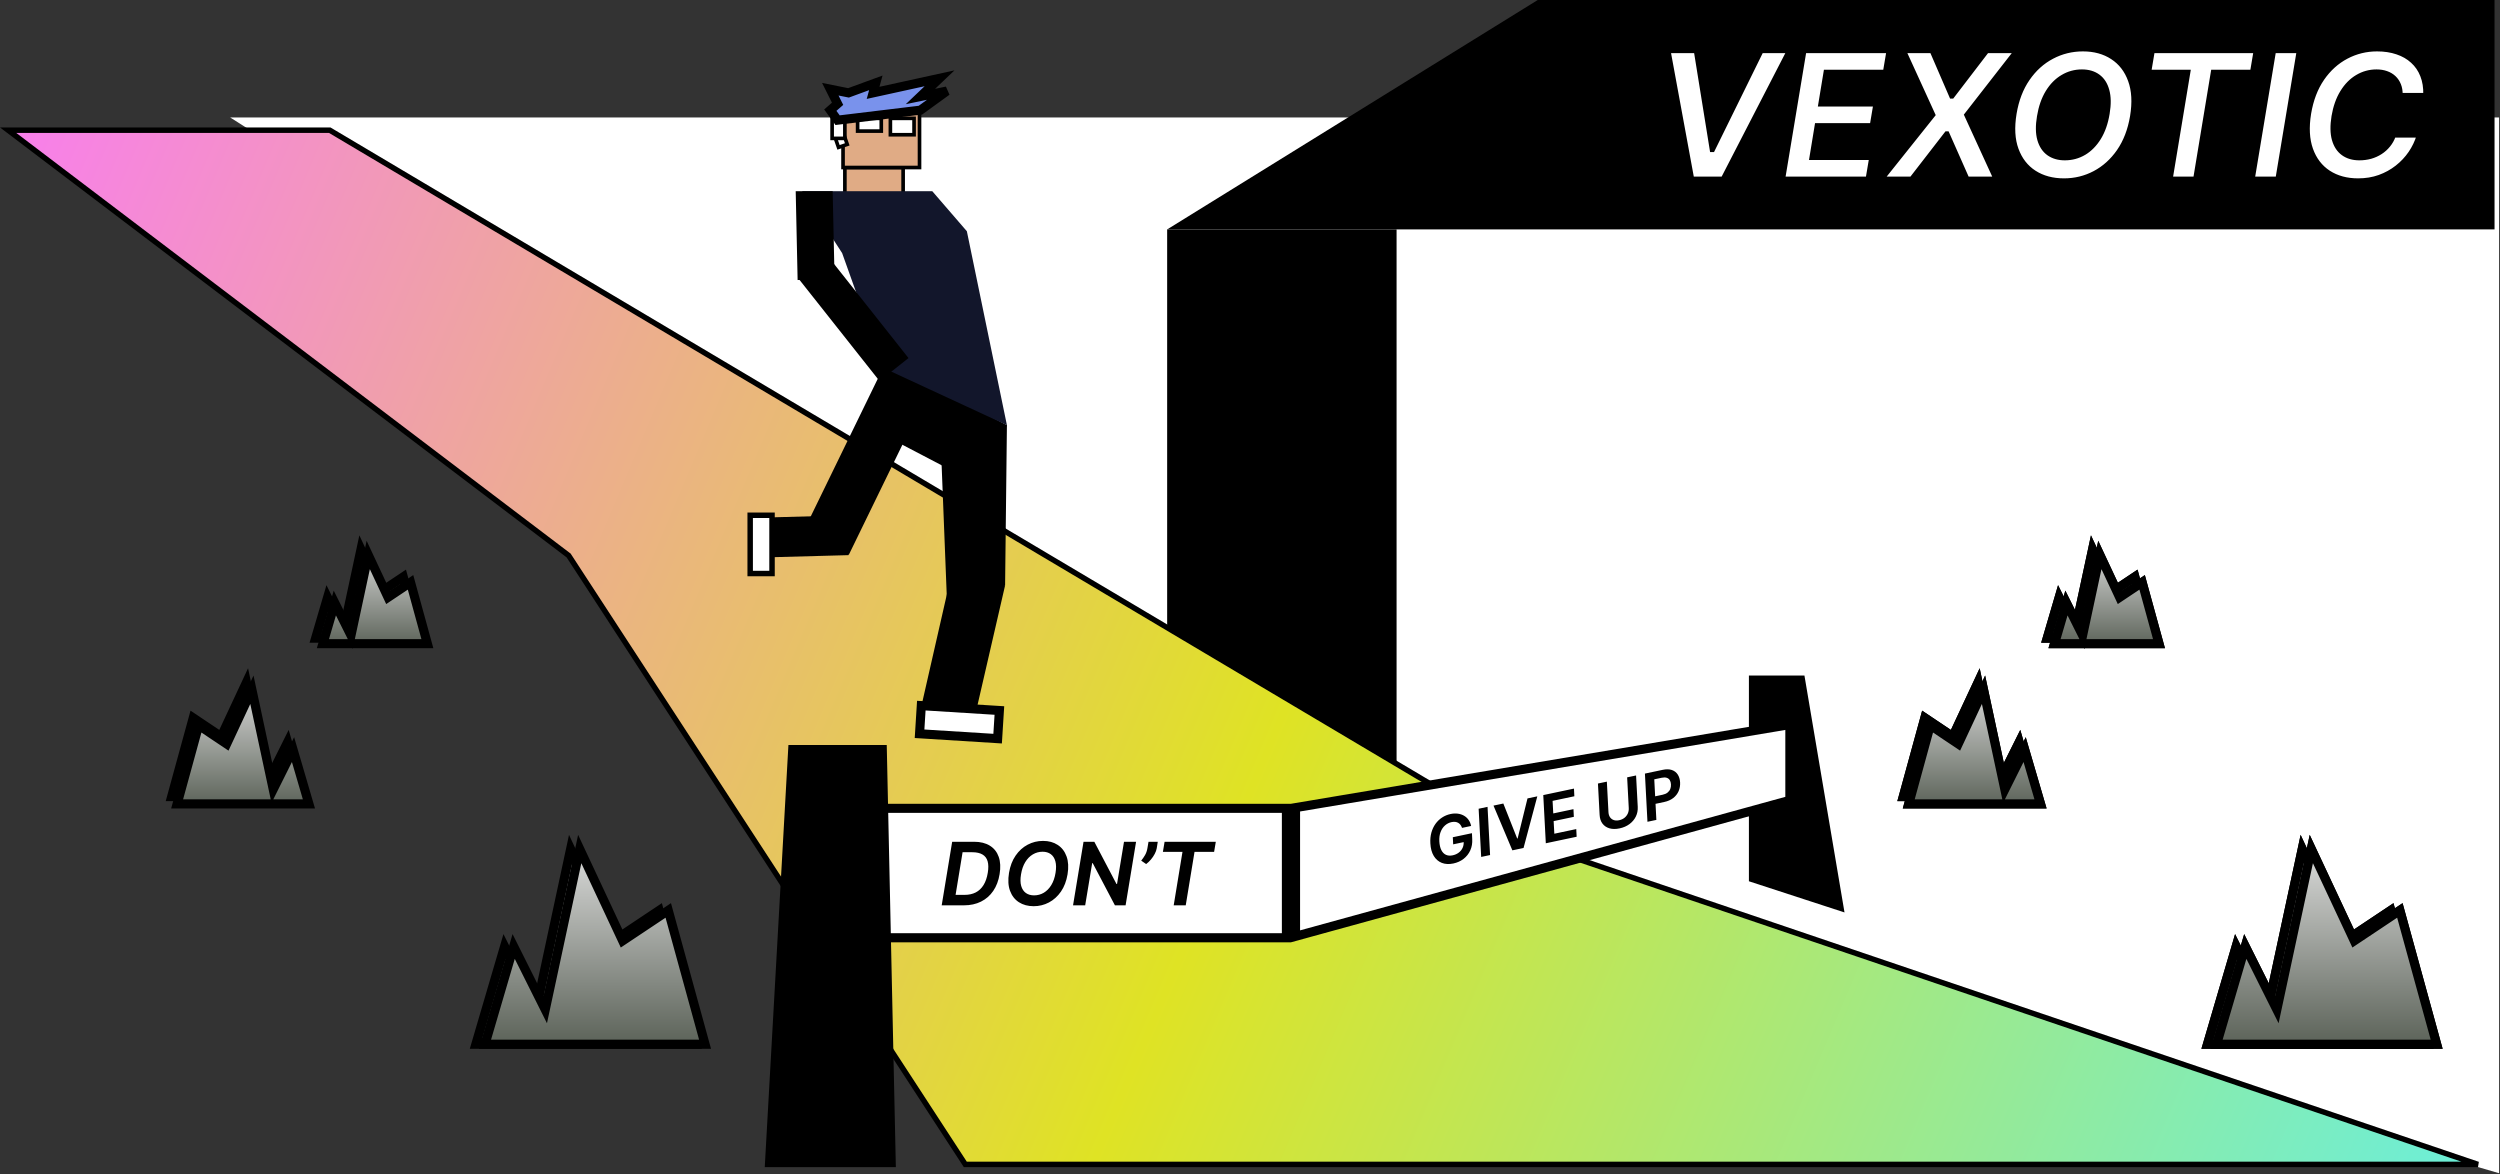 <svg width="1373" height="645" viewBox="0 0 1373 645" fill="none" xmlns="http://www.w3.org/2000/svg">
<rect x="0" y="0" width="1373" height="645" fill="#333333" stroke="none"/>
<path d="M1370 641L1165.91 581.381C896.072 502.555 638.651 386.192 401.203 235.708L135 67H1370V641Z" fill="white"/>
<path d="M1370 641L1165.91 581.381C896.072 502.555 638.651 386.192 401.203 235.708L135 67H1370V641Z" fill="white"/>
<path d="M1370 641L1165.91 581.381C896.072 502.555 638.651 386.192 401.203 235.708L135 67H1370V641Z" stroke="white" stroke-width="5"/>
<path d="M839.327 462.494L839.462 462.574L839.611 462.625L1360.91 639.5H530.152L312.428 305.287L312.286 305.068L312.078 304.911L4.458 71.5H181.088L839.327 462.494Z" fill="url(#paint0_linear_710_2)" stroke="black" stroke-width="3"/>
<path d="M190.264 338.963L198.241 301.792L207.892 322.425L209.124 325.059L211.544 323.446L221.464 316.83L230.72 350.5H173.339L179.894 328.173L185.583 339.556L188.769 345.929L190.264 338.963Z" fill="url(#paint1_linear_710_2)" stroke="black" stroke-width="5"/>
<path d="M194.264 341.963L202.241 304.792L211.892 325.425L213.124 328.059L215.544 326.446L225.464 319.83L234.72 353.5H177.339L183.894 331.173L189.583 342.556L192.769 348.929L194.264 341.963Z" fill="url(#paint2_linear_710_2)" stroke="black" stroke-width="5"/>
<path d="M145.559 422.506L135.347 374.808L122.697 401.917L121.465 404.557L119.042 402.938L106.125 394.303L94.278 437.5H166.663L157.93 407.68L150.241 423.099L147.054 429.489L145.559 422.506Z" fill="url(#paint3_linear_710_2)" stroke="black" stroke-width="5"/>
<path d="M148.559 426.506L138.347 378.808L125.697 405.917L124.465 408.557L122.042 406.938L109.125 398.303L97.278 441.5H169.663L160.93 411.68L153.241 427.099L150.054 433.489L148.559 426.506Z" fill="url(#paint4_linear_710_2)" stroke="black" stroke-width="5"/>
<path d="M295.944 547.525L313.385 466.29L335.736 514.059L336.968 516.693L339.387 515.08L362.007 500L382.22 573.5H261.34L277.107 519.805L291.264 548.118L294.449 554.489L295.944 547.525Z" fill="url(#paint5_linear_710_2)" stroke="black" stroke-width="5"/>
<path d="M300.944 547.525L318.385 466.29L340.736 514.059L341.968 516.693L344.387 515.08L367.007 500L387.22 573.5H266.34L282.107 519.805L296.264 548.118L299.449 554.489L300.944 547.525Z" fill="url(#paint6_linear_710_2)" stroke="black" stroke-width="5"/>
<path d="M1141.26 338.963L1149.24 301.792L1158.89 322.425L1160.12 325.059L1162.54 323.446L1172.46 316.83L1181.72 350.5H1124.34L1130.89 328.173L1136.58 339.556L1139.77 345.929L1141.26 338.963Z" fill="#8FAF7E" stroke="black" stroke-width="5"/>
<path d="M1145.26 341.963L1153.24 304.792L1162.89 325.425L1164.12 328.059L1166.54 326.446L1176.46 319.83L1185.72 353.5H1128.34L1134.89 331.173L1140.58 342.556L1143.77 348.929L1145.26 341.963Z" fill="#8FAF7E" stroke="black" stroke-width="5"/>
<path d="M1096.56 422.506L1086.35 374.808L1073.7 401.917L1072.46 404.557L1070.04 402.938L1057.13 394.303L1045.28 437.5H1117.66L1108.93 407.68L1101.24 423.099L1098.05 429.489L1096.56 422.506Z" fill="#8FAF7E" stroke="black" stroke-width="5"/>
<path d="M1099.56 426.506L1089.35 378.808L1076.7 405.917L1075.46 408.557L1073.04 406.938L1060.13 398.303L1048.28 441.5H1120.66L1111.93 411.68L1104.24 427.099L1101.05 433.489L1099.56 426.506Z" fill="#8FAF7E" stroke="black" stroke-width="5"/>
<path d="M1246.94 547.525L1264.38 466.29L1286.74 514.059L1287.97 516.693L1290.39 515.08L1313.01 500L1333.22 573.5H1212.34L1228.11 519.805L1242.26 548.118L1245.45 554.489L1246.94 547.525Z" fill="#8FAF7E" stroke="black" stroke-width="5"/>
<path d="M1251.94 547.525L1269.38 466.29L1291.74 514.059L1292.97 516.693L1295.39 515.08L1318.01 500L1338.22 573.5H1217.34L1233.11 519.805L1247.26 548.118L1250.45 554.489L1251.94 547.525Z" fill="#8FAF7E" stroke="black" stroke-width="5"/>
<path d="M1141.26 338.963L1149.24 301.792L1158.89 322.425L1160.12 325.059L1162.54 323.446L1172.46 316.83L1181.72 350.5H1124.34L1130.89 328.173L1136.58 339.556L1139.77 345.929L1141.26 338.963Z" fill="url(#paint7_linear_710_2)" stroke="black" stroke-width="5"/>
<path d="M1145.26 341.963L1153.24 304.792L1162.89 325.425L1164.12 328.059L1166.54 326.446L1176.46 319.83L1185.72 353.5H1128.34L1134.89 331.173L1140.58 342.556L1143.77 348.929L1145.26 341.963Z" fill="url(#paint8_linear_710_2)" stroke="black" stroke-width="5"/>
<path d="M1096.56 422.506L1086.35 374.808L1073.7 401.917L1072.46 404.557L1070.04 402.938L1057.13 394.303L1045.28 437.5H1117.66L1108.93 407.68L1101.24 423.099L1098.05 429.489L1096.56 422.506Z" fill="url(#paint9_linear_710_2)" stroke="black" stroke-width="5"/>
<path d="M1099.56 426.506L1089.35 378.808L1076.7 405.917L1075.46 408.557L1073.04 406.938L1060.13 398.303L1048.28 441.5H1120.66L1111.93 411.68L1104.24 427.099L1101.05 433.489L1099.56 426.506Z" fill="url(#paint10_linear_710_2)" stroke="black" stroke-width="5"/>
<path d="M1246.94 547.525L1264.38 466.29L1286.74 514.059L1287.97 516.693L1290.39 515.08L1313.01 500L1333.22 573.5H1212.34L1228.11 519.805L1242.26 548.118L1245.45 554.489L1246.94 547.525Z" fill="url(#paint11_linear_710_2)" stroke="black" stroke-width="5"/>
<path d="M1251.94 547.525L1269.38 466.29L1291.74 514.059L1292.97 516.693L1295.39 515.08L1318.01 500L1338.22 573.5H1217.34L1233.11 519.805L1247.26 548.118L1250.45 554.489L1251.94 547.525Z" fill="url(#paint12_linear_710_2)" stroke="black" stroke-width="5"/>
<path d="M963 373.5H988.887L1009.85 497.451L963 482.175V373.5Z" fill="black" stroke="black" stroke-width="5"/>
<path d="M706.5 443.935V515.016H481.5V443.935H706.5ZM711.5 514.235V443.55L983 397.923V439.53L711.5 514.235Z" fill="white" stroke="black" stroke-width="5"/>
<path d="M529.365 497.209H517.178L522.933 462.3H534.967C538.445 462.3 541.332 463.016 543.629 464.448C545.937 465.879 547.559 467.925 548.494 470.584C549.429 473.243 549.591 476.408 548.982 480.078C548.395 483.669 547.228 486.743 545.481 489.3C543.745 491.845 541.509 493.8 538.772 495.164C536.046 496.527 532.911 497.209 529.365 497.209ZM524.808 491.465H529.717C532.058 491.465 534.102 491.021 535.851 490.135C537.6 489.237 539.031 487.891 540.142 486.095C541.265 484.3 542.047 482.05 542.487 479.345C542.916 476.766 542.885 474.646 542.394 472.987C541.904 471.317 540.953 470.078 539.543 469.271C538.133 468.453 536.281 468.044 533.985 468.044H528.65L524.808 491.465ZM586.299 480.181C585.678 483.896 584.466 487.061 582.662 489.675C580.858 492.277 578.656 494.266 576.055 495.641C573.466 497.004 570.677 497.686 567.688 497.686C564.552 497.686 561.852 496.959 559.589 495.504C557.337 494.05 555.71 491.959 554.707 489.232C553.704 486.504 553.518 483.22 554.15 479.379C554.76 475.675 555.966 472.516 557.77 469.902C559.574 467.277 561.782 465.277 564.394 463.902C567.006 462.516 569.823 461.823 572.846 461.823C575.96 461.823 578.637 462.556 580.877 464.021C583.129 465.476 584.75 467.573 585.742 470.311C586.745 473.05 586.931 476.34 586.299 480.181ZM579.701 479.379C580.119 476.857 580.088 474.737 579.609 473.021C579.141 471.294 578.299 469.987 577.082 469.101C575.876 468.215 574.376 467.771 572.58 467.771C570.648 467.771 568.865 468.26 567.229 469.237C565.594 470.203 564.209 471.612 563.075 473.465C561.952 475.306 561.177 477.544 560.748 480.181C560.319 482.715 560.35 484.84 560.84 486.556C561.331 488.26 562.185 489.55 563.402 490.425C564.63 491.3 566.13 491.737 567.903 491.737C569.835 491.737 571.613 491.26 573.237 490.306C574.86 489.34 576.234 487.942 577.357 486.112C578.491 484.271 579.273 482.027 579.701 479.379ZM623.932 462.3L618.176 497.209H612.313L600.116 474.027H599.826L595.983 497.209H589.318L595.074 462.3H601.006L613.169 485.482H613.475L617.301 462.3H623.932ZM635.842 462.3L635.284 465.845C635.115 466.857 634.741 467.902 634.162 468.982C633.595 470.061 632.903 471.084 632.086 472.05C631.269 473.016 630.395 473.845 629.464 474.539L626.752 472.664C627.512 471.732 628.21 470.72 628.845 469.629C629.48 468.539 629.916 467.289 630.153 465.879L630.763 462.3H635.842ZM638.661 467.857L639.592 462.3H667.717L666.786 467.857H656.03L651.206 497.209H644.593L649.417 467.857H638.661Z" fill="black"/>
<path d="M802.945 454.675C802.725 454.033 802.441 453.479 802.094 453.013C801.746 452.546 801.333 452.176 800.853 451.903C800.383 451.628 799.842 451.454 799.233 451.383C798.63 451.301 797.954 451.34 797.203 451.498C795.852 451.784 794.648 452.396 793.589 453.334C792.538 454.262 791.731 455.469 791.169 456.955C790.605 458.433 790.376 460.141 790.481 462.079C790.588 464.025 790.953 465.62 791.577 466.864C792.199 468.1 793.04 468.964 794.1 469.454C795.159 469.944 796.394 470.04 797.803 469.742C799.079 469.473 800.18 468.987 801.108 468.286C802.043 467.583 802.752 466.723 803.235 465.707C803.715 464.682 803.92 463.554 803.849 462.323L804.923 462.266L798.081 463.712L797.887 459.808L808.393 457.587L808.544 460.821C808.675 463.111 808.317 465.186 807.471 467.046C806.623 468.897 805.399 470.445 803.797 471.69C802.194 472.926 800.325 473.77 798.19 474.221C795.822 474.721 793.712 474.614 791.861 473.899C790.016 473.174 788.54 471.905 787.433 470.092C786.324 468.271 785.697 465.965 785.551 463.173C785.429 461.039 785.618 459.069 786.118 457.265C786.625 455.45 787.379 453.845 788.38 452.449C789.389 451.051 790.595 449.894 791.999 448.979C793.409 448.054 794.953 447.414 796.629 447.06C798.055 446.758 799.393 446.693 800.644 446.864C801.903 447.034 803.033 447.409 804.035 447.99C805.044 448.569 805.881 449.337 806.547 450.294C807.218 451.241 807.681 452.35 807.936 453.62L802.945 454.675ZM816.959 443.128L818.353 469.593L813.463 470.626L812.068 444.162L816.959 443.128ZM825.63 441.295L833.24 460.514L833.49 460.461L838.901 438.49L844.291 437.351L836.73 465.708L830.589 467.006L820.227 442.437L825.63 441.295ZM848.96 463.123L847.565 436.659L864.426 433.095L864.637 437.31L852.679 439.837L853.051 446.736L864.145 444.391L864.356 448.606L853.262 450.951L853.639 457.874L865.684 455.328L865.895 459.543L848.96 463.123ZM893.628 426.922L898.531 425.885L899.448 443.135C899.547 445.047 899.2 446.815 898.407 448.437C897.613 450.06 896.448 451.443 894.911 452.587C893.381 453.72 891.57 454.508 889.477 454.951C887.375 455.395 885.518 455.382 883.904 454.913C882.297 454.434 881.019 453.568 880.07 452.313C879.13 451.058 878.61 449.473 878.51 447.561L877.593 430.311L882.484 429.277L883.372 446.102C883.435 447.177 883.718 448.084 884.222 448.823C884.724 449.553 885.405 450.071 886.267 450.376C887.127 450.674 888.124 450.703 889.258 450.463C890.392 450.223 891.363 449.778 892.171 449.129C892.985 448.469 893.596 447.677 894.003 446.755C894.408 445.825 894.579 444.821 894.516 443.746L893.628 426.922ZM904.785 451.323L903.39 424.858L913.159 422.793C915.118 422.379 916.792 422.409 918.179 422.882C919.567 423.355 920.645 424.186 921.414 425.373C922.18 426.553 922.612 427.994 922.709 429.699C922.802 431.421 922.531 433.02 921.897 434.496C921.263 435.971 920.279 437.229 918.947 438.268C917.622 439.306 915.972 440.034 913.996 440.452L907.604 441.803L907.388 437.68L913.066 436.48C914.192 436.242 915.104 435.849 915.804 435.3C916.501 434.743 917.005 434.08 917.314 433.308C917.622 432.529 917.749 431.679 917.694 430.759C917.639 429.838 917.421 429.07 917.041 428.454C916.658 427.829 916.096 427.399 915.355 427.164C914.62 426.918 913.694 426.914 912.576 427.15L908.524 428.006L909.675 450.289L904.785 451.323Z" fill="black"/>
<path d="M422.644 638.5L435.364 411.652H484.553L489.446 638.5H422.644Z" fill="black" stroke="black" stroke-width="5"/>
<rect x="486.462" y="199" width="28.024" height="103.843" transform="rotate(25.963 486.462 199)" fill="black"/>
<rect x="465.435" y="283" width="21.893" height="53.455" transform="rotate(88.449 465.435 283)" fill="black"/>
<path d="M471.403 231.613L488.458 199L553 233.5L536.324 265.564L471.403 231.613Z" fill="black"/>
<path d="M516.218 232L553 233.5L552 321.5L520 328.162L516.218 232Z" fill="black"/>
<path d="M523.305 312L552 321.5L534.007 399.542L504.862 392.898L523.305 312Z" fill="black"/>
<rect x="548.86" y="390.211" width="15.477" height="42.959" transform="rotate(93.569 548.86 390.211)" fill="white" stroke="black" stroke-width="5"/>
<rect x="424" y="315" width="12" height="32" transform="rotate(-180 424 315)" fill="white" stroke="black" stroke-width="3"/>
<rect x="464" y="92" width="32" height="15" fill="#E0AB85" stroke="black" stroke-width="2"/>
<path d="M440.5 105H512L531 127L553 233.5L485 202L462.5 139L440.5 105Z" fill="#12162B"/>
<path d="M437 105L457.3 105L458.351 153.356L438.051 153.797L437 105Z" fill="black"/>
<rect x="439" y="153.598" width="20.305" height="70.962" transform="rotate(-38.349 439 153.598)" fill="black"/>
<rect x="463" y="59" width="42" height="33" fill="#E0AB85" stroke="black" stroke-width="2"/>
<rect x="471" y="65" width="13" height="7" fill="white" stroke="black" stroke-width="2"/>
<rect x="489" y="65" width="13" height="9" fill="white" stroke="black" stroke-width="2"/>
<rect x="458.317" y="74.553" width="5.065" height="6.754" transform="rotate(-19.015 458.317 74.553)" fill="white" stroke="black" stroke-width="2"/>
<rect x="457" y="65" width="7" height="11" fill="white" stroke="black" stroke-width="2"/>
<path d="M456 60.5L460 66L505.5 60.5L520 50L505.5 53L516 43L479.5 51L481 45.5L466 51L456 49L460 57L456 60.5Z" fill="#7992EC" stroke="black" stroke-width="5"/>
<path d="M641 126H767V418.5L641 344V126Z" fill="black"/>
<path d="M1370 0V126L641 126L844.528 0L1370 0Z" fill="black"/>
<path d="M931.273 28.182L940.034 82.523H940.716L967.443 28.182H982.136L946.136 98H929.398L916.545 28.182H931.273ZM979.469 98L991.06 28.182H1037.01L1035.14 39.295H1002.55L999.548 57.5H1029.79L1027.91 68.614H997.673L994.673 86.886H1027.5L1025.63 98H979.469ZM1060.84 28.182L1071.65 53.17H1072.2L1091.32 28.182H1106.9L1079.7 63.091L1095.68 98H1080.51L1069.5 73.114H1068.96L1049.7 98H1034.08L1061.93 63.091L1045.98 28.182H1060.84ZM1170.81 63.943C1169.56 71.375 1167.13 77.704 1163.52 82.932C1159.9 88.136 1155.49 92.114 1150.29 94.864C1145.11 97.591 1139.53 98.954 1133.55 98.954C1127.28 98.954 1121.88 97.5 1117.36 94.591C1112.86 91.682 1109.61 87.5 1107.61 82.046C1105.61 76.591 1105.24 70.023 1106.52 62.341C1107.74 54.932 1110.16 48.614 1113.78 43.386C1117.39 38.136 1121.81 34.136 1127.04 31.386C1132.27 28.614 1137.9 27.227 1143.95 27.227C1150.18 27.227 1155.53 28.693 1160.01 31.625C1164.51 34.534 1167.74 38.727 1169.72 44.205C1171.72 49.682 1172.09 56.261 1170.81 63.943ZM1157.62 62.341C1158.46 57.295 1158.4 53.057 1157.45 49.625C1156.52 46.17 1154.84 43.557 1152.4 41.784C1149.99 40.011 1146.99 39.125 1143.4 39.125C1139.54 39.125 1135.97 40.102 1132.7 42.057C1129.43 43.989 1126.65 46.807 1124.38 50.511C1122.13 54.193 1120.57 58.67 1119.71 63.943C1118.85 69.011 1118.9 73.261 1119.88 76.693C1120.86 80.102 1122.56 82.682 1124.99 84.432C1127.45 86.182 1130.45 87.057 1133.99 87.057C1137.86 87.057 1141.41 86.102 1144.66 84.193C1147.91 82.261 1150.66 79.466 1152.91 75.807C1155.19 72.125 1156.76 67.636 1157.62 62.341ZM1180.5 39.295L1182.38 28.182H1238.63L1236.75 39.295H1215.24L1205.53 98H1192.3L1202.01 39.295H1180.5ZM1262.3 28.182L1250.7 98H1237.38L1248.97 28.182H1262.3ZM1331.85 52.045H1318.55C1318.58 49.977 1318.27 48.159 1317.63 46.591C1317 45 1316.09 43.648 1314.91 42.534C1313.72 41.42 1312.32 40.58 1310.68 40.011C1309.04 39.42 1307.22 39.125 1305.22 39.125C1301.36 39.125 1297.79 40.102 1294.52 42.057C1291.25 43.989 1288.47 46.807 1286.2 50.511C1283.93 54.193 1282.35 58.648 1281.46 63.875C1280.64 68.966 1280.71 73.227 1281.67 76.659C1282.64 80.091 1284.35 82.682 1286.78 84.432C1289.21 86.182 1292.2 87.057 1295.75 87.057C1297.93 87.057 1300.01 86.784 1301.99 86.239C1303.96 85.671 1305.78 84.852 1307.44 83.784C1309.1 82.716 1310.55 81.409 1311.8 79.864C1313.08 78.318 1314.07 76.557 1314.77 74.579H1328.17C1327.17 77.875 1325.67 81 1323.67 83.954C1321.67 86.886 1319.24 89.477 1316.37 91.727C1313.51 93.977 1310.29 95.75 1306.72 97.046C1303.16 98.318 1299.28 98.954 1295.1 98.954C1288.83 98.954 1283.45 97.5 1278.97 94.591C1274.5 91.659 1271.28 87.466 1269.33 82.011C1267.37 76.534 1267.02 69.966 1268.27 62.307C1269.52 54.852 1271.94 48.511 1275.53 43.284C1279.14 38.057 1283.54 34.08 1288.72 31.352C1293.93 28.602 1299.52 27.227 1305.5 27.227C1309.52 27.227 1313.17 27.784 1316.44 28.898C1319.74 29.989 1322.54 31.602 1324.86 33.739C1327.2 35.852 1328.97 38.443 1330.18 41.511C1331.41 44.58 1331.96 48.091 1331.85 52.045Z" fill="white"/>
<path d="M931.273 28.182L932.26 28.023L932.124 27.182H931.273V28.182ZM940.034 82.523L939.047 82.682L939.182 83.523H940.034V82.523ZM940.716 82.523V83.523H941.338L941.613 82.964L940.716 82.523ZM967.443 28.182V27.182H966.821L966.546 27.741L967.443 28.182ZM982.136 28.182L983.025 28.64L983.777 27.182H982.136V28.182ZM946.136 98V99H946.746L947.025 98.458L946.136 98ZM929.398 98L928.414 98.181L928.565 99H929.398V98ZM916.545 28.182V27.182H915.345L915.562 28.363L916.545 28.182ZM930.285 28.341L939.047 82.682L941.021 82.364L932.26 28.023L930.285 28.341ZM940.034 83.523H940.716V81.523H940.034V83.523ZM941.613 82.964L968.341 28.623L966.546 27.741L939.819 82.081L941.613 82.964ZM967.443 29.182H982.136V27.182H967.443V29.182ZM981.248 27.724L945.248 97.542L947.025 98.458L983.025 28.64L981.248 27.724ZM946.136 97H929.398V99H946.136V97ZM930.381 97.819L917.529 28.001L915.562 28.363L928.414 98.181L930.381 97.819ZM916.545 29.182H931.273V27.182H916.545V29.182ZM979.469 98L978.482 97.836L978.289 99H979.469V98ZM991.06 28.182V27.182H990.212L990.073 28.018L991.06 28.182ZM1037.01 28.182L1038 28.348L1038.2 27.182H1037.01V28.182ZM1035.14 39.295V40.295H1035.98L1036.13 39.462L1035.14 39.295ZM1002.55 39.295V38.295H1001.7L1001.56 39.133L1002.55 39.295ZM999.548 57.5L998.562 57.337L998.37 58.5H999.548V57.5ZM1029.79 57.5L1030.77 57.666L1030.97 56.5H1029.79V57.5ZM1027.91 68.614V69.614H1028.76L1028.9 68.78L1027.91 68.614ZM997.673 68.614V67.614H996.824L996.687 68.452L997.673 68.614ZM994.673 86.886L993.687 86.724L993.496 87.886H994.673V86.886ZM1027.5 86.886L1028.49 87.053L1028.69 85.886H1027.5V86.886ZM1025.63 98V99H1026.47L1026.61 98.166L1025.63 98ZM980.455 98.164L992.046 28.346L990.073 28.018L978.482 97.836L980.455 98.164ZM991.06 29.182H1037.01V27.182H991.06V29.182ZM1036.03 28.015L1034.15 39.129L1036.13 39.462L1038 28.348L1036.03 28.015ZM1035.14 38.295H1002.55V40.295H1035.14V38.295ZM1001.56 39.133L998.562 57.337L1000.53 57.663L1003.53 39.458L1001.56 39.133ZM999.548 58.5H1029.79V56.5H999.548V58.5ZM1028.8 57.334L1026.93 68.447L1028.9 68.78L1030.77 57.666L1028.8 57.334ZM1027.91 67.614H997.673V69.614H1027.91V67.614ZM996.687 68.452L993.687 86.724L995.66 87.048L998.66 68.776L996.687 68.452ZM994.673 87.886H1027.5V85.886H994.673V87.886ZM1026.52 86.72L1024.64 97.834L1026.61 98.166L1028.49 87.053L1026.52 86.72ZM1025.63 97H979.469V99H1025.63V97ZM1060.84 28.182L1061.76 27.785L1061.5 27.182H1060.84V28.182ZM1071.65 53.17L1070.73 53.567L1070.99 54.17H1071.65V53.17ZM1072.2 53.17V54.17H1072.69L1072.99 53.778L1072.2 53.17ZM1091.32 28.182V27.182H1090.83L1090.53 27.574L1091.32 28.182ZM1106.9 28.182L1107.69 28.797L1108.95 27.182H1106.9V28.182ZM1079.7 63.091L1078.91 62.476L1078.53 62.955L1078.79 63.507L1079.7 63.091ZM1095.68 98V99H1097.24L1096.59 97.584L1095.68 98ZM1080.51 98L1079.6 98.405L1079.86 99H1080.51V98ZM1069.5 73.114L1070.42 72.709L1070.15 72.114H1069.5V73.114ZM1068.96 73.114V72.114H1068.47L1068.17 72.502L1068.96 73.114ZM1049.7 98V99H1050.19L1050.49 98.612L1049.7 98ZM1034.08 98L1033.3 97.376L1032.01 99H1034.08V98ZM1061.93 63.091L1062.72 63.715L1063.1 63.234L1062.84 62.675L1061.93 63.091ZM1045.98 28.182V27.182H1044.42L1045.07 28.598L1045.98 28.182ZM1059.93 28.579L1070.73 53.567L1072.57 52.773L1061.76 27.785L1059.93 28.579ZM1071.65 54.17H1072.2V52.17H1071.65V54.17ZM1072.99 53.778L1092.12 28.79L1090.53 27.574L1071.4 52.563L1072.99 53.778ZM1091.32 29.182H1106.9V27.182H1091.32V29.182ZM1106.11 27.567L1078.91 62.476L1080.48 63.706L1107.69 28.797L1106.11 27.567ZM1078.79 63.507L1094.78 98.416L1096.59 97.584L1080.61 62.675L1078.79 63.507ZM1095.68 97H1080.51V99H1095.68V97ZM1081.43 97.595L1070.42 72.709L1068.59 73.518L1079.6 98.405L1081.43 97.595ZM1069.5 72.114H1068.96V74.114H1069.5V72.114ZM1068.17 72.502L1048.91 97.388L1050.49 98.612L1069.75 73.726L1068.17 72.502ZM1049.7 97H1034.08V99H1049.7V97ZM1034.86 98.624L1062.72 63.715L1061.15 62.467L1033.3 97.376L1034.86 98.624ZM1062.84 62.675L1046.89 27.766L1045.07 28.598L1061.03 63.507L1062.84 62.675ZM1045.98 29.182H1060.84V27.182H1045.98V29.182ZM1170.81 63.943L1171.8 64.109L1171.8 64.107L1170.81 63.943ZM1163.52 82.932L1164.34 83.502L1164.34 83.501L1163.52 82.932ZM1150.29 94.864L1150.76 95.749L1150.76 95.748L1150.29 94.864ZM1117.36 94.591L1116.82 95.431L1116.82 95.432L1117.36 94.591ZM1107.61 82.046L1106.67 82.39L1106.67 82.39L1107.61 82.046ZM1106.52 62.341L1107.5 62.504L1107.5 62.504L1106.52 62.341ZM1113.78 43.386L1114.6 43.955L1114.6 43.953L1113.78 43.386ZM1127.04 31.386L1127.51 32.271L1127.51 32.27L1127.04 31.386ZM1160.01 31.625L1159.46 32.462L1159.46 32.465L1160.01 31.625ZM1169.72 44.205L1168.78 44.544L1168.78 44.547L1169.72 44.205ZM1157.62 62.341L1156.63 62.176L1156.63 62.18L1157.62 62.341ZM1157.45 49.625L1156.48 49.885L1156.49 49.893L1157.45 49.625ZM1152.4 41.784L1151.81 42.59L1151.81 42.592L1152.4 41.784ZM1132.7 42.057L1133.21 42.918L1133.21 42.915L1132.7 42.057ZM1124.38 50.511L1123.53 49.988L1123.53 49.99L1124.38 50.511ZM1119.71 63.943L1120.7 64.111L1120.7 64.105L1119.71 63.943ZM1119.88 76.693L1118.92 76.967L1118.92 76.969L1119.88 76.693ZM1124.99 84.432L1124.41 85.243L1124.41 85.246L1124.99 84.432ZM1144.66 84.193L1145.17 85.055L1145.18 85.053L1144.66 84.193ZM1152.91 75.807L1152.06 75.281L1152.06 75.283L1152.91 75.807ZM1169.83 63.777C1168.6 71.091 1166.21 77.277 1162.69 82.363L1164.34 83.501C1168.05 78.132 1170.53 71.659 1171.8 64.109L1169.83 63.777ZM1162.7 82.362C1159.17 87.445 1154.87 91.31 1149.82 93.98L1150.76 95.748C1156.11 92.917 1160.64 88.828 1164.34 83.502L1162.7 82.362ZM1149.82 93.979C1144.79 96.629 1139.37 97.954 1133.55 97.954V99.954C1139.69 99.954 1145.43 98.553 1150.76 95.749L1149.82 93.979ZM1133.55 97.954C1127.44 97.954 1122.23 96.539 1117.9 93.75L1116.82 95.432C1121.53 98.461 1127.12 99.954 1133.55 99.954V97.954ZM1117.9 93.751C1113.6 90.97 1110.48 86.97 1108.55 81.701L1106.67 82.39C1108.74 88.03 1112.12 92.394 1116.82 95.431L1117.9 93.751ZM1108.55 81.701C1106.62 76.455 1106.25 70.072 1107.5 62.504L1105.53 62.178C1104.24 69.974 1104.59 76.727 1106.67 82.39L1108.55 81.701ZM1107.5 62.504C1108.71 55.215 1111.09 49.041 1114.6 43.955L1112.96 42.818C1109.24 48.186 1106.78 54.649 1105.53 62.178L1107.5 62.504ZM1114.6 43.953C1118.13 38.826 1122.43 34.94 1127.51 32.271L1126.57 30.501C1121.19 33.333 1116.65 37.447 1112.95 42.819L1114.6 43.953ZM1127.51 32.27C1132.59 29.575 1138.06 28.227 1143.95 28.227V26.227C1137.74 26.227 1131.95 27.652 1126.57 30.503L1127.51 32.27ZM1143.95 28.227C1150.01 28.227 1155.17 29.653 1159.46 32.462L1160.55 30.788C1155.89 27.733 1150.34 26.227 1143.95 26.227V28.227ZM1159.46 32.465C1163.76 35.245 1166.87 39.254 1168.78 44.544L1170.66 43.865C1168.62 38.201 1165.25 33.824 1160.55 30.785L1159.46 32.465ZM1168.78 44.547C1170.71 49.818 1171.08 56.213 1169.83 63.78L1171.8 64.107C1173.09 56.31 1172.74 49.546 1170.66 43.862L1168.78 44.547ZM1158.61 62.505C1159.46 57.374 1159.42 52.977 1158.41 49.357L1156.49 49.893C1157.39 53.137 1157.46 57.217 1156.63 62.176L1158.61 62.505ZM1158.41 49.365C1157.43 45.733 1155.64 42.907 1152.99 40.976L1151.81 42.592C1154.03 44.206 1155.6 46.608 1156.48 49.885L1158.41 49.365ZM1153 40.979C1150.38 39.056 1147.16 38.125 1143.4 38.125V40.125C1146.82 40.125 1149.61 40.967 1151.81 42.59L1153 40.979ZM1143.4 38.125C1139.36 38.125 1135.62 39.15 1132.19 41.198L1133.21 42.915C1136.33 41.055 1139.72 40.125 1143.4 40.125V38.125ZM1132.19 41.196C1128.76 43.222 1125.87 46.165 1123.53 49.988L1125.23 51.034C1127.43 47.449 1130.09 44.756 1133.21 42.918L1132.19 41.196ZM1123.53 49.99C1121.2 53.805 1119.6 58.411 1118.72 63.782L1120.7 64.105C1121.54 58.93 1123.07 54.582 1125.23 51.033L1123.53 49.99ZM1118.72 63.775C1117.85 68.93 1117.89 73.343 1118.92 76.967L1120.84 76.419C1119.92 73.18 1119.85 69.092 1120.7 64.111L1118.72 63.775ZM1118.92 76.969C1119.95 80.553 1121.76 83.339 1124.41 85.243L1125.58 83.62C1123.36 82.024 1121.77 79.652 1120.84 76.418L1118.92 76.969ZM1124.41 85.246C1127.07 87.137 1130.28 88.057 1133.99 88.057V86.057C1130.62 86.057 1127.83 85.227 1125.57 83.618L1124.41 85.246ZM1133.99 88.057C1138.03 88.057 1141.76 87.057 1145.17 85.055L1144.16 83.331C1141.07 85.147 1137.68 86.057 1133.99 86.057V88.057ZM1145.18 85.053C1148.58 83.028 1151.44 80.109 1153.77 76.331L1152.06 75.283C1149.89 78.823 1147.25 81.495 1144.15 83.334L1145.18 85.053ZM1153.77 76.332C1156.12 72.516 1157.73 67.897 1158.61 62.502L1156.63 62.18C1155.78 67.376 1154.25 71.734 1152.06 75.281L1153.77 76.332ZM1180.5 39.295L1179.52 39.129L1179.32 40.295H1180.5V39.295ZM1182.38 28.182V27.182H1181.53L1181.39 28.015L1182.38 28.182ZM1238.63 28.182L1239.61 28.348L1239.81 27.182H1238.63V28.182ZM1236.75 39.295V40.295H1237.6L1237.74 39.462L1236.75 39.295ZM1215.24 39.295V38.295H1214.39L1214.25 39.132L1215.24 39.295ZM1205.53 98V99H1206.37L1206.51 98.163L1205.53 98ZM1192.3 98L1191.31 97.837L1191.12 99H1192.3V98ZM1202.01 39.295L1203 39.459L1203.19 38.295H1202.01V39.295ZM1181.49 39.462L1183.36 28.348L1181.39 28.015L1179.52 39.129L1181.49 39.462ZM1182.38 29.182H1238.63V27.182H1182.38V29.182ZM1237.64 28.015L1235.77 39.129L1237.74 39.462L1239.61 28.348L1237.64 28.015ZM1236.75 38.295H1215.24V40.295H1236.75V38.295ZM1214.25 39.132L1204.54 97.837L1206.51 98.163L1216.23 39.459L1214.25 39.132ZM1205.53 97H1192.3V99H1205.53V97ZM1193.28 98.163L1203 39.459L1201.03 39.132L1191.31 97.837L1193.28 98.163ZM1202.01 38.295H1180.5V40.295H1202.01V38.295ZM1262.3 28.182L1263.28 28.346L1263.48 27.182H1262.3V28.182ZM1250.7 98V99H1251.55L1251.69 98.164L1250.7 98ZM1237.38 98L1236.39 97.836L1236.2 99H1237.38V98ZM1248.97 28.182V27.182H1248.12L1247.98 28.018L1248.97 28.182ZM1261.31 28.018L1249.72 97.836L1251.69 98.164L1263.28 28.346L1261.31 28.018ZM1250.7 97H1237.38V99H1250.7V97ZM1238.36 98.164L1249.95 28.346L1247.98 28.018L1236.39 97.836L1238.36 98.164ZM1248.97 29.182H1262.3V27.182H1248.97V29.182ZM1331.85 52.045V53.045H1332.82L1332.85 52.074L1331.85 52.045ZM1318.55 52.045L1317.55 52.035L1317.54 53.045H1318.55V52.045ZM1317.63 46.591L1316.71 46.962L1316.71 46.967L1317.63 46.591ZM1314.91 42.534L1314.22 43.262L1314.22 43.262L1314.91 42.534ZM1310.68 40.011L1310.34 40.952L1310.35 40.956L1310.68 40.011ZM1294.52 42.057L1295.03 42.918L1295.03 42.915L1294.52 42.057ZM1286.2 50.511L1287.05 51.037L1287.05 51.034L1286.2 50.511ZM1281.46 63.875L1280.48 63.708L1280.48 63.716L1281.46 63.875ZM1281.67 76.659L1280.7 76.927L1280.71 76.933L1281.67 76.659ZM1301.99 86.239L1302.25 87.203L1302.26 87.2L1301.99 86.239ZM1307.44 83.784L1306.9 82.943L1306.9 82.943L1307.44 83.784ZM1311.8 79.864L1311.03 79.228L1311.03 79.235L1311.8 79.864ZM1314.77 74.579V73.579H1314.06L1313.83 74.244L1314.77 74.579ZM1328.17 74.579L1329.12 74.87L1329.52 73.579H1328.17V74.579ZM1323.67 83.954L1324.49 84.518L1324.5 84.515L1323.67 83.954ZM1316.37 91.727L1315.75 90.941L1315.75 90.941L1316.37 91.727ZM1306.72 97.046L1307.06 97.987L1307.07 97.985L1306.72 97.046ZM1278.97 94.591L1278.43 95.427L1278.43 95.429L1278.97 94.591ZM1269.33 82.011L1268.38 82.347L1268.39 82.349L1269.33 82.011ZM1268.27 62.307L1267.28 62.141L1267.28 62.146L1268.27 62.307ZM1275.53 43.284L1274.71 42.715L1274.71 42.718L1275.53 43.284ZM1288.72 31.352L1289.19 32.237L1289.19 32.236L1288.72 31.352ZM1316.44 28.898L1316.12 29.844L1316.13 29.847L1316.44 28.898ZM1324.86 33.739L1324.18 34.474L1324.19 34.481L1324.86 33.739ZM1330.18 41.511L1329.25 41.877L1329.25 41.883L1330.18 41.511ZM1331.85 51.045H1318.55V53.045H1331.85V51.045ZM1319.55 52.056C1319.58 49.884 1319.26 47.93 1318.56 46.215L1316.71 46.967C1317.28 48.388 1317.58 50.07 1317.55 52.035L1319.55 52.056ZM1318.56 46.219C1317.87 44.501 1316.89 43.025 1315.59 41.806L1314.22 43.262C1315.29 44.27 1316.12 45.499 1316.71 46.962L1318.56 46.219ZM1315.59 41.806C1314.3 40.59 1312.77 39.678 1311.01 39.067L1310.35 40.956C1311.86 41.481 1313.15 42.251 1314.22 43.262L1315.59 41.806ZM1311.02 39.071C1309.26 38.435 1307.32 38.125 1305.22 38.125V40.125C1307.13 40.125 1308.83 40.406 1310.34 40.952L1311.02 39.071ZM1305.22 38.125C1301.18 38.125 1297.44 39.15 1294.01 41.198L1295.03 42.915C1298.15 41.055 1301.54 40.125 1305.22 40.125V38.125ZM1294.01 41.196C1290.58 43.222 1287.7 46.165 1285.35 49.988L1287.05 51.034C1289.25 47.449 1291.92 44.756 1295.03 42.918L1294.01 41.196ZM1285.35 49.986C1283 53.799 1281.38 58.381 1280.48 63.708L1282.45 64.042C1283.32 58.914 1284.86 54.587 1287.05 51.037L1285.35 49.986ZM1280.48 63.716C1279.64 68.891 1279.7 73.309 1280.7 76.927L1282.63 76.391C1281.73 73.146 1281.65 69.041 1282.45 64.034L1280.48 63.716ZM1280.71 76.933C1281.73 80.538 1283.55 83.338 1286.2 85.243L1287.37 83.62C1285.15 82.026 1283.56 79.643 1282.63 76.385L1280.71 76.933ZM1286.2 85.243C1288.83 87.137 1292.03 88.057 1295.75 88.057V86.057C1292.37 86.057 1289.6 85.227 1287.37 83.62L1286.2 85.243ZM1295.75 88.057C1298.01 88.057 1300.18 87.773 1302.25 87.203L1301.72 85.275C1299.83 85.795 1297.84 86.057 1295.75 86.057V88.057ZM1302.26 87.2C1304.33 86.606 1306.24 85.748 1307.98 84.625L1306.9 82.943C1305.33 83.956 1303.6 84.735 1301.71 85.278L1302.26 87.2ZM1307.98 84.625C1309.73 83.499 1311.27 82.12 1312.58 80.493L1311.03 79.235C1309.84 80.698 1308.47 81.933 1306.9 82.943L1307.98 84.625ZM1312.58 80.499C1313.93 78.86 1314.97 76.996 1315.71 74.915L1313.83 74.244C1313.16 76.117 1312.23 77.776 1311.03 79.228L1312.58 80.499ZM1314.77 75.579H1328.17V73.579H1314.77V75.579ZM1327.21 74.289C1326.24 77.485 1324.79 80.519 1322.84 83.394L1324.5 84.515C1326.55 81.481 1328.09 78.265 1329.12 74.87L1327.21 74.289ZM1322.84 83.391C1320.9 86.236 1318.54 88.752 1315.75 90.941L1316.99 92.514C1319.93 90.202 1322.43 87.537 1324.49 84.518L1322.84 83.391ZM1315.75 90.941C1312.98 93.123 1309.86 94.845 1306.38 96.106L1307.07 97.985C1310.73 96.655 1314.04 94.832 1316.99 92.514L1315.75 90.941ZM1306.39 96.104C1302.94 97.334 1299.18 97.954 1295.1 97.954V99.954C1299.38 99.954 1303.37 99.302 1307.06 97.987L1306.39 96.104ZM1295.1 97.954C1288.99 97.954 1283.81 96.539 1279.52 93.752L1278.43 95.429C1283.1 98.461 1288.67 99.954 1295.1 99.954V97.954ZM1279.52 93.754C1275.24 90.952 1272.16 86.942 1270.27 81.674L1268.39 82.349C1270.41 87.99 1273.75 92.367 1278.43 95.427L1279.52 93.754ZM1270.27 81.675C1268.39 76.402 1268.03 70.014 1269.26 62.468L1267.28 62.146C1266.01 69.918 1266.36 76.666 1268.38 82.347L1270.27 81.675ZM1269.26 62.472C1270.49 55.134 1272.86 48.937 1276.36 43.85L1274.71 42.718C1271.02 48.086 1268.55 54.57 1267.28 62.141L1269.26 62.472ZM1276.35 43.853C1279.88 38.747 1284.16 34.883 1289.19 32.237L1288.26 30.467C1282.92 33.276 1278.41 37.367 1274.71 42.715L1276.35 43.853ZM1289.19 32.236C1294.25 29.564 1299.68 28.227 1305.5 28.227V26.227C1299.36 26.227 1293.61 27.641 1288.26 30.468L1289.19 32.236ZM1305.5 28.227C1309.43 28.227 1312.96 28.771 1316.12 29.844L1316.76 27.951C1313.37 26.797 1309.61 26.227 1305.5 26.227V28.227ZM1316.13 29.847C1319.3 30.898 1321.98 32.443 1324.18 34.474L1325.54 33.003C1323.11 30.761 1320.17 29.079 1316.75 27.948L1316.13 29.847ZM1324.19 34.481C1326.41 36.486 1328.1 38.946 1329.25 41.877L1331.11 41.146C1329.85 37.94 1327.99 35.218 1325.53 32.996L1324.19 34.481ZM1329.25 41.883C1330.42 44.801 1330.96 48.172 1330.85 52.017L1332.85 52.074C1332.97 48.009 1332.39 44.358 1331.11 41.14L1329.25 41.883Z" fill="black"/>
<defs>
<linearGradient id="paint0_linear_710_2" x1="7.5" y1="73.5" x2="1349" y2="641" gradientUnits="userSpaceOnUse">
<stop stop-color="#F87FEB"/>
<stop offset="0.526" stop-color="#DFE324"/>
<stop offset="1" stop-color="#6DEED7"/>
</linearGradient>
<linearGradient id="paint1_linear_710_2" x1="202" y1="294" x2="202" y2="353" gradientUnits="userSpaceOnUse">
<stop stop-color="#E4E4E4"/>
<stop offset="1" stop-color="#596056"/>
</linearGradient>
<linearGradient id="paint2_linear_710_2" x1="206" y1="297" x2="206" y2="356" gradientUnits="userSpaceOnUse">
<stop stop-color="#E4E4E4"/>
<stop offset="1" stop-color="#596056"/>
</linearGradient>
<linearGradient id="paint3_linear_710_2" x1="130.5" y1="367" x2="130.5" y2="440" gradientUnits="userSpaceOnUse">
<stop stop-color="#E4E4E4"/>
<stop offset="1" stop-color="#596056"/>
</linearGradient>
<linearGradient id="paint4_linear_710_2" x1="133.5" y1="371" x2="133.5" y2="444" gradientUnits="userSpaceOnUse">
<stop stop-color="#E4E4E4"/>
<stop offset="1" stop-color="#596056"/>
</linearGradient>
<linearGradient id="paint5_linear_710_2" x1="321.75" y1="458.5" x2="321.75" y2="576" gradientUnits="userSpaceOnUse">
<stop stop-color="#E4E4E4"/>
<stop offset="1" stop-color="#596056"/>
</linearGradient>
<linearGradient id="paint6_linear_710_2" x1="326.75" y1="458.5" x2="326.75" y2="576" gradientUnits="userSpaceOnUse">
<stop stop-color="#E4E4E4"/>
<stop offset="1" stop-color="#596056"/>
</linearGradient>
<linearGradient id="paint7_linear_710_2" x1="1153" y1="294" x2="1153" y2="353" gradientUnits="userSpaceOnUse">
<stop stop-color="#E4E4E4"/>
<stop offset="1" stop-color="#596056"/>
</linearGradient>
<linearGradient id="paint8_linear_710_2" x1="1157" y1="297" x2="1157" y2="356" gradientUnits="userSpaceOnUse">
<stop stop-color="#E4E4E4"/>
<stop offset="1" stop-color="#596056"/>
</linearGradient>
<linearGradient id="paint9_linear_710_2" x1="1081.5" y1="367" x2="1081.5" y2="440" gradientUnits="userSpaceOnUse">
<stop stop-color="#E4E4E4"/>
<stop offset="1" stop-color="#596056"/>
</linearGradient>
<linearGradient id="paint10_linear_710_2" x1="1084.5" y1="371" x2="1084.5" y2="444" gradientUnits="userSpaceOnUse">
<stop stop-color="#E4E4E4"/>
<stop offset="1" stop-color="#596056"/>
</linearGradient>
<linearGradient id="paint11_linear_710_2" x1="1272.75" y1="458.5" x2="1272.75" y2="576" gradientUnits="userSpaceOnUse">
<stop stop-color="#E4E4E4"/>
<stop offset="1" stop-color="#596056"/>
</linearGradient>
<linearGradient id="paint12_linear_710_2" x1="1277.75" y1="458.5" x2="1277.75" y2="576" gradientUnits="userSpaceOnUse">
<stop stop-color="#E4E4E4"/>
<stop offset="1" stop-color="#596056"/>
</linearGradient>
</defs>
</svg>
